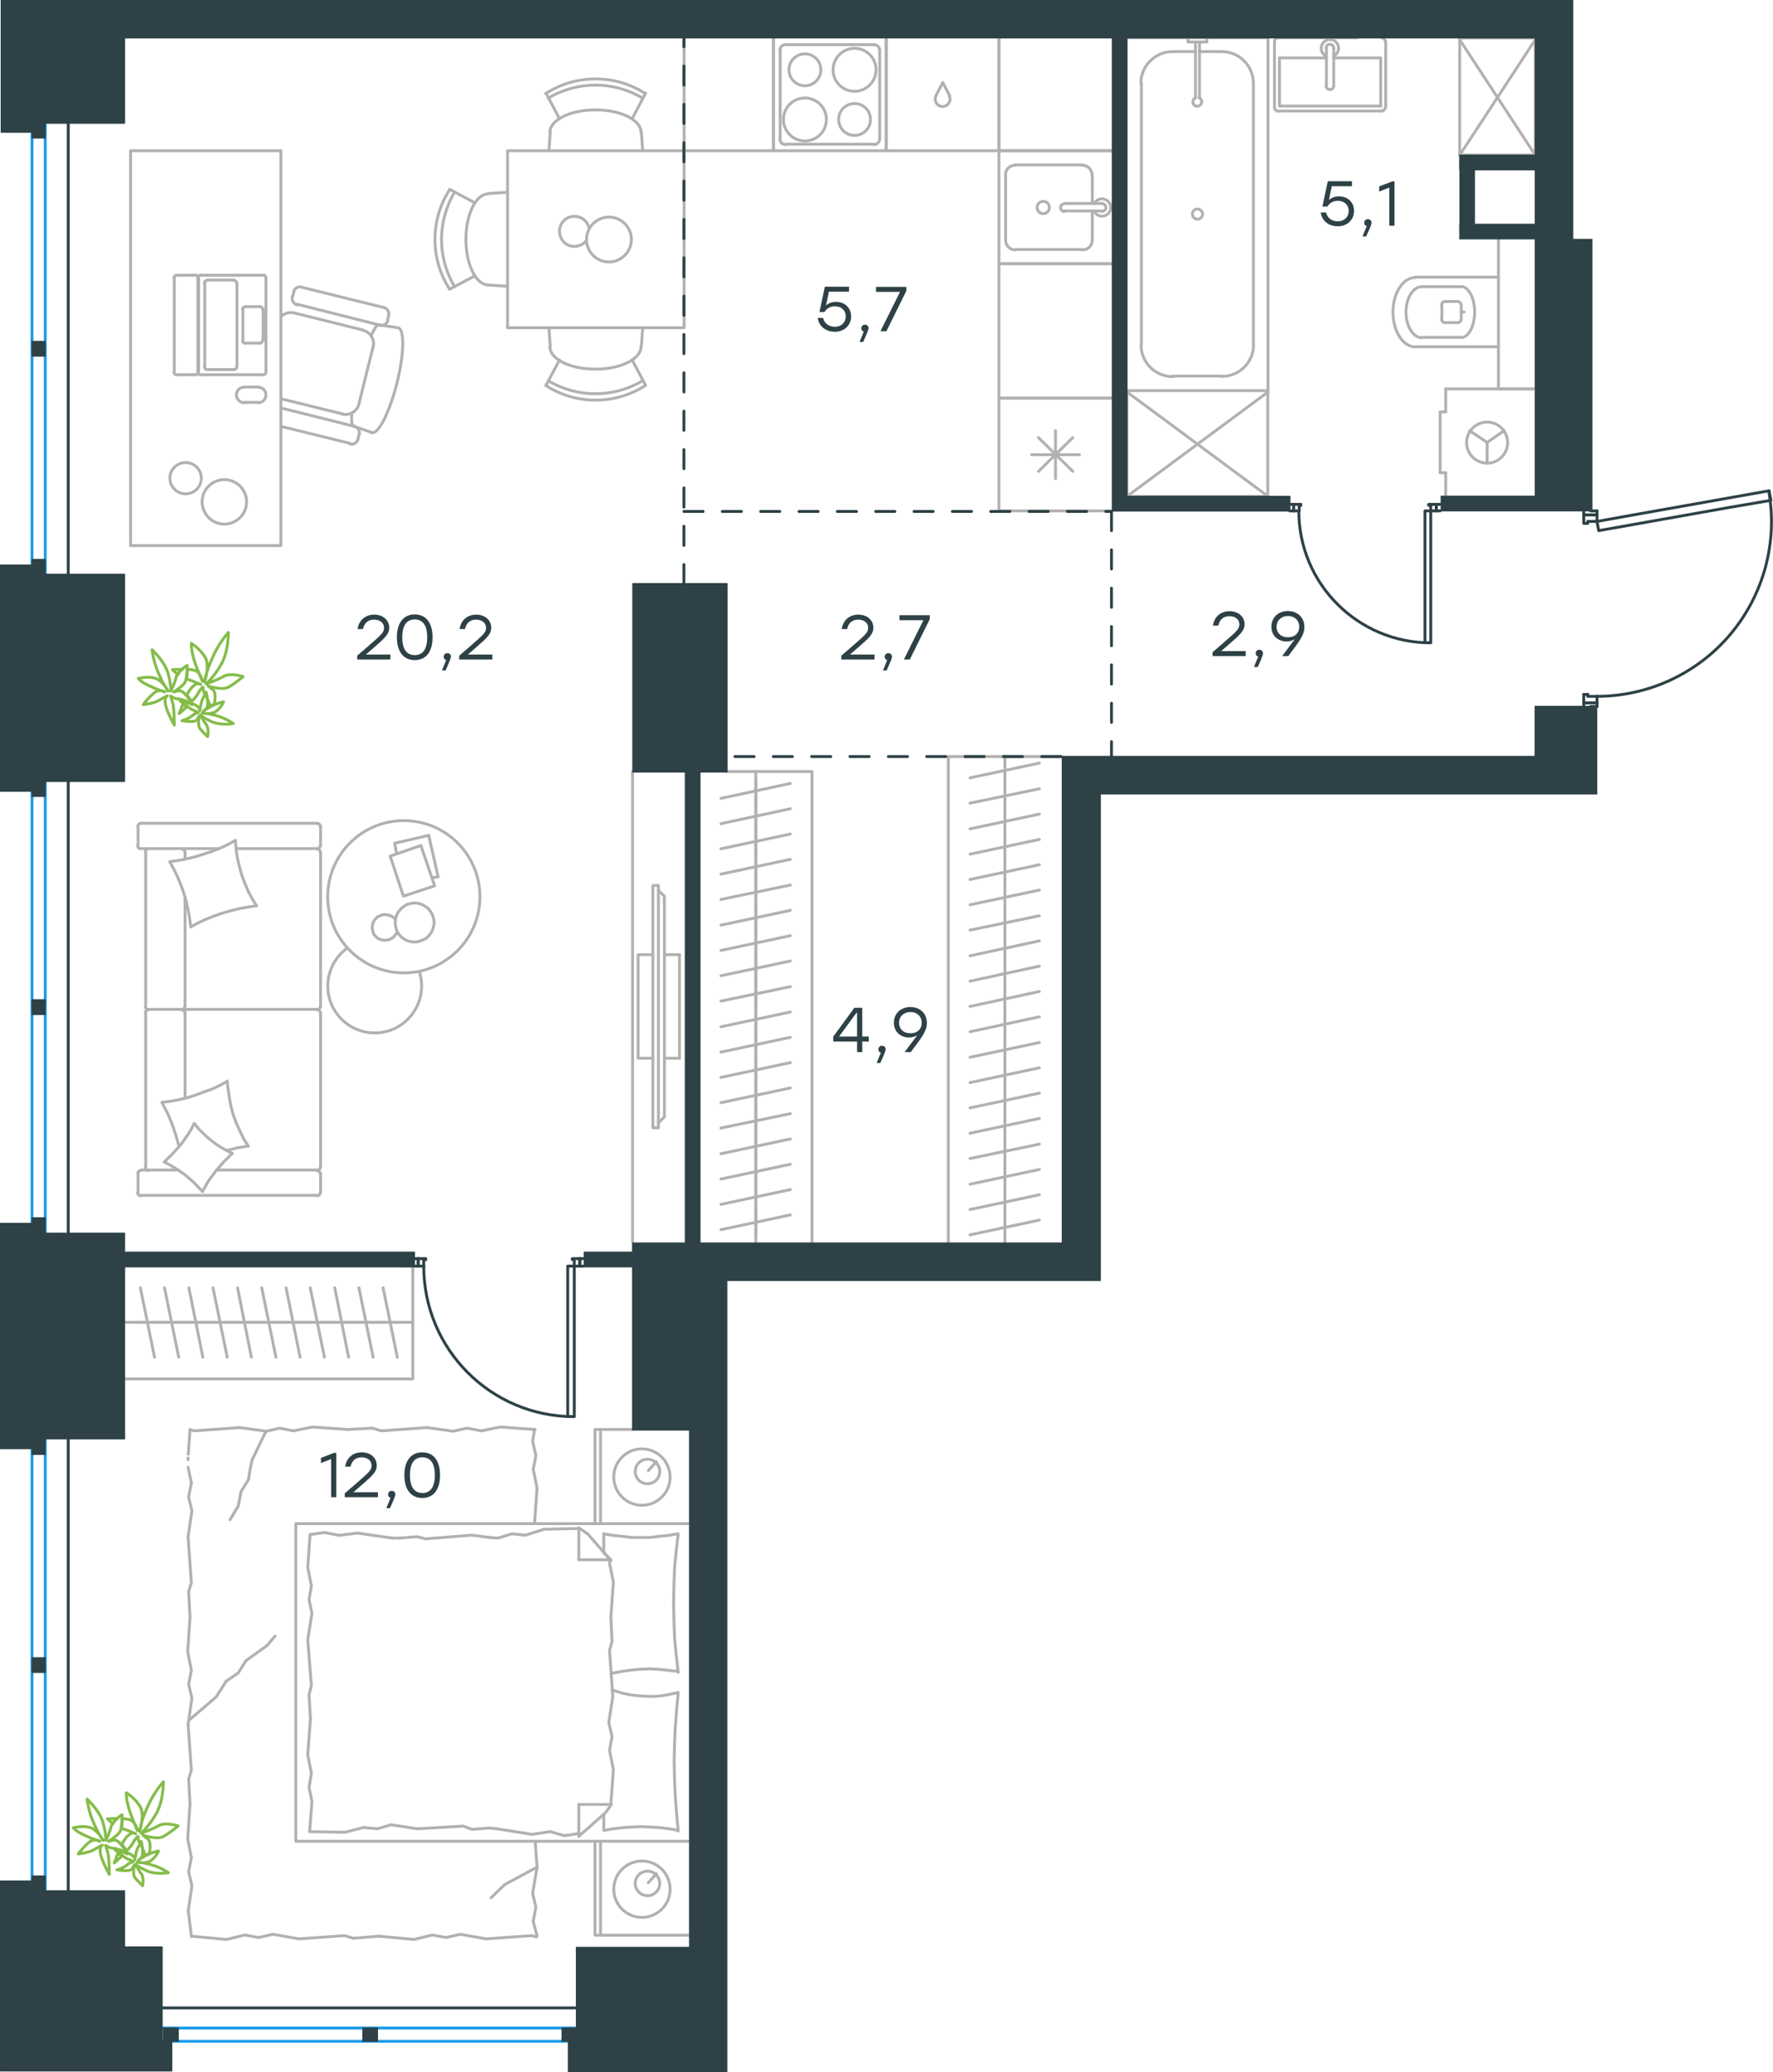 <?xml version="1.0" encoding="utf-8"?>
<!-- Generator: Adobe Illustrator 26.5.0, SVG Export Plug-In . SVG Version: 6.00 Build 0)  -->
<svg version="1.1" id="Слой_1" xmlns="http://www.w3.org/2000/svg" xmlns:xlink="http://www.w3.org/1999/xlink" x="0px" y="0px"
	 viewBox="0 0 924.7 1080.5" style="enable-background:new 0 0 924.7 1080.5;" xml:space="preserve">
<style type="text/css">
	.st0{fill:none;stroke:#B2B1B0;stroke-width:1.5;stroke-linecap:round;stroke-linejoin:round;stroke-miterlimit:22.926;}
	.st1{fill:none;stroke:#2D4146;stroke-width:1.5;stroke-linecap:round;stroke-linejoin:round;stroke-miterlimit:22.926;}
	.st2{fill:none;stroke:#B2B1B0;stroke-width:1.5;stroke-linecap:round;stroke-linejoin:round;stroke-miterlimit:10;}
	.st3{fill:none;stroke:#1D9CEB;stroke-width:1.5;stroke-linecap:round;stroke-linejoin:round;stroke-miterlimit:22.926;}
	
		.st4{fill:none;stroke:#2D4146;stroke-width:1.5;stroke-linecap:round;stroke-linejoin:round;stroke-miterlimit:22.926;stroke-dasharray:10;}
	
		.st5{fill-rule:evenodd;clip-rule:evenodd;fill:#2D4146;stroke:#2D4146;stroke-width:0.5;stroke-linecap:round;stroke-linejoin:round;stroke-miterlimit:10;}
	.st6{fill:#2D4146;}
	.st7{fill:none;stroke:#84BC4A;stroke-width:1.5;stroke-linecap:round;stroke-linejoin:round;stroke-miterlimit:22.926;}
</style>
<g>
	<rect x="761.3" y="19.8" class="st0" width="39.4" height="61"/>
	<line class="st0" x1="761.3" y1="80.9" x2="800.7" y2="20.7"/>
	<line class="st0" x1="761.3" y1="20.7" x2="800.7" y2="80.9"/>
</g>
<g>
	<rect x="587.8" y="203.7" class="st0" width="73.4" height="55.1"/>
	<line class="st0" x1="587.8" y1="258.8" x2="661.3" y2="204.4"/>
	<line class="st0" x1="587.8" y1="204.4" x2="661.3" y2="258.8"/>
</g>
<line class="st1" x1="674.7" y1="266.4" x2="672.6" y2="266.4"/>
<polyline class="st1" points="751.1,266.4 749.1,266.4 746.2,266.4 "/>
<line class="st1" x1="677.6" y1="266.4" x2="674.7" y2="266.4"/>
<path class="st1" d="M677.4,266.5c0,37.9,30.8,68.7,68.7,68.7"/>
<line class="st1" x1="674.7" y1="263" x2="678.4" y2="263"/>
<line class="st1" x1="749.1" y1="263" x2="751.1" y2="263"/>
<line class="st1" x1="746.2" y1="266.4" x2="746.2" y2="263.5"/>
<polyline class="st1" points="749.1,263 745.1,263 745.1,263.5 746.2,263.5 "/>
<line class="st1" x1="677.6" y1="263.5" x2="678.4" y2="263.5"/>
<line class="st1" x1="672.6" y1="263" x2="674.7" y2="263"/>
<line class="st1" x1="677.6" y1="266.4" x2="677.6" y2="263.5"/>
<line class="st1" x1="678.4" y1="263.5" x2="678.4" y2="263"/>
<line class="st1" x1="749.1" y1="266.4" x2="749.1" y2="263"/>
<line class="st1" x1="674.7" y1="266.4" x2="674.7" y2="263"/>
<line class="st1" x1="749.1" y1="266.4" x2="749.1" y2="263"/>
<line class="st1" x1="674.7" y1="266.4" x2="674.7" y2="263"/>
<polygon class="st1" points="746.2,335.1 743.2,335.1 743.2,313.5 743.2,266.4 746.2,266.4 746.2,288 "/>
<line class="st1" x1="218.1" y1="660.2" x2="216.2" y2="660.2"/>
<polyline class="st1" points="304.3,660.2 302.4,660.2 299.5,660.2 "/>
<line class="st1" x1="221" y1="660.2" x2="218.1" y2="660.2"/>
<path class="st1" d="M221,660.3c0,43.3,35.1,78.4,78.4,78.4"/>
<line class="st1" x1="218.1" y1="656.3" x2="222" y2="656.3"/>
<line class="st1" x1="302.4" y1="656.3" x2="304.3" y2="656.3"/>
<line class="st1" x1="299.5" y1="660.2" x2="299.5" y2="656.8"/>
<polyline class="st1" points="302.4,656.3 298.5,656.3 298.5,656.8 299.5,656.8 "/>
<line class="st1" x1="221" y1="656.8" x2="222" y2="656.8"/>
<line class="st1" x1="216.2" y1="656.3" x2="218.1" y2="656.3"/>
<line class="st1" x1="221" y1="660.2" x2="221" y2="656.8"/>
<line class="st1" x1="222" y1="656.8" x2="222" y2="656.3"/>
<line class="st1" x1="302.4" y1="660.2" x2="302.4" y2="656.3"/>
<line class="st1" x1="218.1" y1="660.2" x2="218.1" y2="656.3"/>
<line class="st1" x1="302.4" y1="660.2" x2="302.4" y2="656.3"/>
<line class="st1" x1="218.1" y1="660.2" x2="218.1" y2="656.3"/>
<polygon class="st1" points="299.5,738.6 296.1,738.6 296.1,717.1 296.1,660.2 299.5,660.2 299.5,681.8 "/>
<line class="st1" x1="832.9" y1="366.5" x2="832.9" y2="368.4"/>
<polyline class="st1" points="832.9,266.4 832.9,268.5 832.9,271.9 "/>
<line class="st1" x1="832.9" y1="363.1" x2="832.9" y2="366.5"/>
<path class="st1" d="M832.8,363.1c26.9,0,52.5-11.9,69.8-32.5c17.3-20.7,24.6-47.9,19.9-74.4"/>
<line class="st1" x1="826" y1="366.5" x2="826" y2="362.1"/>
<line class="st1" x1="826" y1="268.5" x2="826" y2="266.4"/>
<line class="st1" x1="832.9" y1="271.9" x2="828.1" y2="271.9"/>
<polyline class="st1" points="826,268.5 826,272.9 828.1,272.9 828.1,271.9 "/>
<polyline class="st1" points="832.9,266.4 832.4,266.4 829.5,266.4 "/>
<line class="st1" x1="828.1" y1="363.1" x2="828.1" y2="362.1"/>
<line class="st1" x1="826" y1="368.4" x2="826" y2="366.5"/>
<polyline class="st1" points="832.9,368.4 832.4,368.4 829.5,368.4 "/>
<line class="st1" x1="832.9" y1="363.1" x2="828.1" y2="363.1"/>
<line class="st1" x1="828.1" y1="362.1" x2="826" y2="362.1"/>
<line class="st1" x1="832.9" y1="268.5" x2="826" y2="268.5"/>
<line class="st1" x1="832.9" y1="366.5" x2="826" y2="366.5"/>
<line class="st1" x1="832.9" y1="268.5" x2="826" y2="268.5"/>
<line class="st1" x1="832.9" y1="366.5" x2="826" y2="366.5"/>
<polygon class="st1" points="922.7,255.9 923.6,260.9 902.5,264.5 833.8,276.7 832.9,271.9 854.1,268.1 "/>
<line class="st2" x1="524.1" y1="646.7" x2="524.1" y2="633.5"/>
<line class="st2" x1="542.1" y1="636.2" x2="505.9" y2="643.9"/>
<line class="st2" x1="524.1" y1="633.5" x2="524.1" y2="620.3"/>
<line class="st2" x1="542.1" y1="623" x2="505.9" y2="630.7"/>
<line class="st2" x1="524.1" y1="620.3" x2="524.1" y2="607.1"/>
<line class="st2" x1="542.1" y1="609.8" x2="505.9" y2="617.5"/>
<line class="st2" x1="524.1" y1="607.1" x2="524.1" y2="593.7"/>
<line class="st2" x1="542.1" y1="596.6" x2="505.9" y2="604.1"/>
<line class="st2" x1="524.1" y1="593.7" x2="524.1" y2="580.5"/>
<line class="st2" x1="542.1" y1="583.2" x2="505.9" y2="590.9"/>
<line class="st2" x1="524.1" y1="580.5" x2="524.1" y2="567.3"/>
<line class="st2" x1="542.1" y1="570" x2="505.9" y2="577.7"/>
<line class="st2" x1="524.1" y1="567.3" x2="524.1" y2="554.1"/>
<line class="st2" x1="542.1" y1="556.8" x2="505.9" y2="564.5"/>
<line class="st2" x1="524.1" y1="554.1" x2="524.1" y2="540.7"/>
<line class="st2" x1="542.1" y1="543.6" x2="505.9" y2="551.3"/>
<line class="st2" x1="524.1" y1="540.7" x2="524.1" y2="527.5"/>
<line class="st2" x1="542.1" y1="530.2" x2="505.9" y2="538"/>
<line class="st2" x1="524.1" y1="527.5" x2="524.1" y2="514.3"/>
<line class="st2" x1="542.1" y1="517" x2="505.9" y2="524.8"/>
<line class="st2" x1="524.1" y1="514.3" x2="524.1" y2="501.1"/>
<line class="st2" x1="542.1" y1="503.8" x2="505.9" y2="511.6"/>
<line class="st2" x1="524.1" y1="501.1" x2="524.1" y2="487.9"/>
<line class="st2" x1="542.1" y1="490.6" x2="505.9" y2="498.4"/>
<line class="st2" x1="524.1" y1="487.9" x2="524.1" y2="474.5"/>
<line class="st2" x1="542.1" y1="477.5" x2="505.9" y2="485"/>
<line class="st2" x1="524.1" y1="647.5" x2="524.1" y2="394.5"/>
<line class="st2" x1="524.1" y1="474.5" x2="524.1" y2="461.3"/>
<line class="st2" x1="542.1" y1="464.1" x2="505.9" y2="471.8"/>
<line class="st2" x1="524.1" y1="461.3" x2="524.1" y2="448.1"/>
<line class="st2" x1="542.1" y1="450.9" x2="505.9" y2="458.6"/>
<line class="st2" x1="524.1" y1="448.1" x2="524.1" y2="434.9"/>
<line class="st2" x1="542.1" y1="437.7" x2="505.9" y2="445.4"/>
<line class="st2" x1="524.1" y1="434.9" x2="524.1" y2="421.7"/>
<line class="st2" x1="542.1" y1="424.5" x2="505.9" y2="432.2"/>
<line class="st2" x1="524.1" y1="421.7" x2="524.1" y2="408.3"/>
<line class="st2" x1="542.1" y1="411.3" x2="505.9" y2="418.8"/>
<line class="st2" x1="524.1" y1="408.3" x2="524.1" y2="395.2"/>
<line class="st2" x1="542.1" y1="397.9" x2="505.9" y2="405.6"/>
<polyline class="st2" points="553.4,394.5 494.6,394.5 494.6,647.5 "/>
<line class="st2" x1="394.2" y1="405.8" x2="394.2" y2="419"/>
<line class="st2" x1="376" y1="416.3" x2="412.2" y2="408.5"/>
<line class="st2" x1="394.2" y1="419" x2="394.2" y2="432.2"/>
<line class="st2" x1="376" y1="429.5" x2="412.2" y2="421.7"/>
<line class="st2" x1="394.2" y1="432.2" x2="394.2" y2="445.4"/>
<line class="st2" x1="376" y1="442.6" x2="412.2" y2="434.9"/>
<line class="st2" x1="394.2" y1="445.4" x2="394.2" y2="458.6"/>
<line class="st2" x1="376" y1="455.8" x2="412.2" y2="448.1"/>
<line class="st2" x1="394.2" y1="458.6" x2="394.2" y2="472"/>
<line class="st2" x1="376" y1="469" x2="412.2" y2="461.5"/>
<line class="st2" x1="394.2" y1="472" x2="394.2" y2="485.2"/>
<line class="st2" x1="376" y1="482.4" x2="412.2" y2="474.7"/>
<line class="st2" x1="394.2" y1="485.2" x2="394.2" y2="498.4"/>
<line class="st2" x1="376" y1="495.6" x2="412.2" y2="487.9"/>
<line class="st2" x1="394.2" y1="498.4" x2="394.2" y2="511.6"/>
<line class="st2" x1="376" y1="508.8" x2="412.2" y2="501.1"/>
<line class="st2" x1="394.2" y1="511.6" x2="394.2" y2="524.9"/>
<line class="st2" x1="376" y1="522" x2="412.2" y2="514.5"/>
<line class="st2" x1="394.2" y1="524.9" x2="394.2" y2="538.1"/>
<line class="st2" x1="376" y1="535.4" x2="412.2" y2="527.7"/>
<line class="st2" x1="394.2" y1="538.1" x2="394.2" y2="551.3"/>
<line class="st2" x1="376" y1="548.6" x2="412.2" y2="540.9"/>
<line class="st2" x1="394.2" y1="551.3" x2="394.2" y2="564.5"/>
<line class="st2" x1="376" y1="561.8" x2="412.2" y2="554.1"/>
<line class="st2" x1="394.2" y1="402.3" x2="394.2" y2="647.5"/>
<line class="st2" x1="394.2" y1="564.5" x2="394.2" y2="577.7"/>
<line class="st2" x1="376" y1="575" x2="412.2" y2="567.3"/>
<line class="st2" x1="394.2" y1="577.7" x2="394.2" y2="591.1"/>
<line class="st2" x1="376" y1="588.2" x2="412.2" y2="580.7"/>
<line class="st2" x1="394.2" y1="591.1" x2="394.2" y2="604.3"/>
<line class="st2" x1="376" y1="601.6" x2="412.2" y2="593.9"/>
<line class="st2" x1="394.2" y1="604.3" x2="394.2" y2="617.5"/>
<line class="st2" x1="376" y1="614.8" x2="412.2" y2="607.1"/>
<line class="st2" x1="394.2" y1="617.5" x2="394.2" y2="630.7"/>
<line class="st2" x1="376" y1="628" x2="412.2" y2="620.3"/>
<line class="st2" x1="394.2" y1="630.7" x2="394.2" y2="643.9"/>
<line class="st2" x1="376" y1="641.2" x2="412.2" y2="633.5"/>
<polyline class="st2" points="423.5,647.5 423.5,402.3 378.9,402.3 "/>
<line class="st2" x1="209.8" y1="689.5" x2="197.2" y2="689.5"/>
<line class="st2" x1="199.8" y1="671.5" x2="207.2" y2="707.7"/>
<line class="st2" x1="197.2" y1="689.5" x2="184.6" y2="689.5"/>
<line class="st2" x1="187.2" y1="671.5" x2="194.6" y2="707.7"/>
<line class="st2" x1="184.6" y1="689.5" x2="171.8" y2="689.5"/>
<line class="st2" x1="174.6" y1="671.5" x2="181.8" y2="707.7"/>
<line class="st2" x1="161.8" y1="671.5" x2="169.2" y2="707.7"/>
<line class="st2" x1="171.8" y1="689.5" x2="159.2" y2="689.5"/>
<line class="st2" x1="149.2" y1="671.5" x2="156.5" y2="707.7"/>
<line class="st2" x1="159.2" y1="689.5" x2="146.5" y2="689.5"/>
<line class="st2" x1="215.3" y1="689.5" x2="65.2" y2="689.5"/>
<line class="st2" x1="136.5" y1="671.5" x2="143.9" y2="707.7"/>
<line class="st2" x1="146.5" y1="689.5" x2="133.9" y2="689.5"/>
<line class="st2" x1="123.9" y1="671.5" x2="131.1" y2="707.7"/>
<line class="st2" x1="133.9" y1="689.5" x2="121.1" y2="689.5"/>
<line class="st2" x1="121.1" y1="689.5" x2="108.5" y2="689.5"/>
<line class="st2" x1="111.1" y1="671.5" x2="118.5" y2="707.7"/>
<line class="st2" x1="108.5" y1="689.5" x2="95.8" y2="689.5"/>
<line class="st2" x1="98.5" y1="671.5" x2="105.8" y2="707.7"/>
<line class="st2" x1="95.8" y1="689.5" x2="83.2" y2="689.5"/>
<line class="st2" x1="85.8" y1="671.5" x2="93.2" y2="707.7"/>
<line class="st2" x1="83.2" y1="689.5" x2="70.6" y2="689.5"/>
<polyline class="st2" points="65.2,719 215.3,719 215.3,660.2 209.7,660.2 "/>
<line class="st2" x1="73.2" y1="671.5" x2="80.6" y2="707.7"/>
<line class="st2" x1="114" y1="442.5" x2="73.6" y2="442.5"/>
<line class="st2" x1="96.5" y1="524.8" x2="96.5" y2="467.9"/>
<line class="st2" x1="93.1" y1="610.1" x2="73.6" y2="610.1"/>
<polyline class="st2" points="85.7,605.9 88.5,607.4 91.2,609 96.4,612.5 101.2,616.7 105.6,621.3 "/>
<polyline class="st2" points="118.3,599.9 123.8,598.5 129.5,597.6 "/>
<polyline class="st2" points="101.3,585.8 99.8,588.7 98.1,591.5 94.5,596.6 90.2,601.4 85.7,605.9 "/>
<polyline class="st2" points="122.8,438.2 118.8,440.4 114.7,442.3 110.4,444 106.1,445.4 101.8,446.8 97.4,447.8 92.9,448.7 
	88.5,449.3 90.7,453.3 92.6,457.2 94.3,461.3 95.8,465.6 97.1,469.9 98.1,474.4 98.9,478.8 99.5,483.3 "/>
<polyline class="st2" points="129.5,597.6 127.1,593.9 125.2,589.9 123.3,585.8 121.7,581.5 120.5,577.1 119.7,572.8 119,568.3 
	118.5,563.7 "/>
<polyline class="st2" points="118.3,564 114.4,566.1 110.3,568 106,569.5 101.8,571.1 97.6,572.4 93.1,573.5 88.6,574.3 84.4,574.8 
	87.3,580.3 89.7,586 91.7,591.8 93.3,597.6 "/>
<polyline class="st2" points="133.8,472.3 131.4,468.4 129.3,464.4 127.6,460.3 126,456 124.8,451.7 123.8,447.3 123.1,442.8 
	122.8,438.2 "/>
<polyline class="st2" points="105.6,621.3 108.7,615.8 112.5,610.7 116.6,605.9 121.2,601.4 118.3,600 115.6,598.5 113,596.8 
	110.4,594.9 107.9,592.8 105.6,590.6 103.4,588.4 101.3,585.8 "/>
<polyline class="st2" points="99.5,483.3 103.4,481.2 107.5,479.3 111.8,477.6 116.1,476.1 120.4,474.9 124.8,473.8 129.3,473 
	133.8,472.3 "/>
<path class="st2" d="M96.4,528.1c0-0.9-0.7-1.6-1.6-1.6"/>
<line class="st2" x1="96.5" y1="528" x2="96.5" y2="572.6"/>
<path class="st2" d="M96.4,444.3c0-0.9-0.7-1.6-1.6-1.6"/>
<path class="st2" d="M94.7,526.5c0.9,0,1.6-0.7,1.6-1.6"/>
<line class="st2" x1="96.5" y1="448" x2="96.5" y2="444.2"/>
<path class="st2" d="M75.8,608.7c0,0.9,0.7,1.6,1.6,1.6"/>
<path class="st2" d="M165.4,610.3c0.9,0,1.6-0.7,1.6-1.6"/>
<path class="st2" d="M77.4,526.5c-0.9,0-1.6,0.7-1.6,1.6"/>
<path class="st2" d="M167,528.1c0-0.9-0.7-1.6-1.6-1.6"/>
<line class="st2" x1="76" y1="528" x2="76" y2="608.6"/>
<line class="st2" x1="167.2" y1="608.6" x2="167.2" y2="528"/>
<path class="st2" d="M77.4,442.6c-0.9,0-1.6,0.7-1.6,1.6"/>
<path class="st2" d="M167,444.3c0-0.9-0.7-1.6-1.6-1.6"/>
<path class="st2" d="M71.8,441c0,0.9,0.7,1.6,1.6,1.6"/>
<path class="st2" d="M75.8,524.8c0,0.9,0.7,1.6,1.6,1.6"/>
<path class="st2" d="M165.4,526.5c0.9,0,1.6-0.7,1.6-1.6"/>
<path class="st2" d="M165.4,623.5c0.9,0,1.6-0.7,1.6-1.6"/>
<path class="st2" d="M167,612c0-0.9-0.7-1.6-1.6-1.6"/>
<path class="st2" d="M71.8,621.9c0,0.9,0.7,1.6,1.6,1.6"/>
<path class="st2" d="M73.5,610.3c-0.9,0-1.6,0.7-1.6,1.6"/>
<path class="st2" d="M73.5,429.3c-0.9,0-1.6,0.7-1.6,1.6"/>
<path class="st2" d="M165.4,442.6c0.9,0,1.6-0.7,1.6-1.6"/>
<path class="st2" d="M167,430.9c0-0.9-0.7-1.6-1.6-1.6"/>
<line class="st2" x1="76" y1="524.8" x2="76" y2="444.2"/>
<line class="st2" x1="165.4" y1="526.3" x2="77.5" y2="526.3"/>
<line class="st2" x1="167.2" y1="444.2" x2="167.2" y2="524.8"/>
<line class="st2" x1="73.6" y1="623.3" x2="165.4" y2="623.3"/>
<line class="st2" x1="167.2" y1="621.8" x2="167.2" y2="611.9"/>
<line class="st2" x1="165.4" y1="610.1" x2="113" y2="610.1"/>
<line class="st2" x1="72" y1="611.9" x2="72" y2="621.8"/>
<line class="st2" x1="123.3" y1="442.5" x2="165.4" y2="442.5"/>
<line class="st2" x1="167.2" y1="440.9" x2="167.2" y2="430.8"/>
<line class="st2" x1="165.4" y1="429.3" x2="73.6" y2="429.3"/>
<line class="st2" x1="72" y1="430.8" x2="72" y2="440.9"/>
<line class="st2" x1="329.9" y1="402.3" x2="329.9" y2="647.5"/>
<line class="st2" x1="354.4" y1="551.8" x2="346.5" y2="551.8"/>
<line class="st2" x1="354.4" y1="497.8" x2="346.5" y2="497.8"/>
<polyline class="st2" points="343.4,464.3 346.5,467.3 346.5,582.4 343.4,585.5 "/>
<rect x="340.5" y="461.7" class="st2" width="2.9" height="126.4"/>
<polyline class="st2" points="340.5,497.8 332.8,497.8 332.8,551.8 340.5,551.8 "/>
<line class="st2" x1="354.4" y1="551.8" x2="354.4" y2="497.8"/>
<polyline class="st2" points="206.1,479.3 205.1,478.3 203.9,477.6 202.3,477.1 200.8,476.9 200.4,476.9 199.2,477.1 198,477.6 
	196.8,478.1 196,479 195.1,480 194.6,481.1 194.3,482.2 194.1,483.6 194.3,485 194.6,486.2 195.1,487.4 196,488.3 196.8,489.1 
	198,489.8 199.2,490.1 200.4,490.3 200.8,490.3 202.8,490 204.7,489.1 206.1,487.7 207.3,486 "/>
<polygon class="st2" points="206.1,481.1 206.3,479 206.9,477.1 207.8,475.4 209.2,473.8 210.5,472.7 212.3,471.6 214.3,471.1 
	216.2,470.8 218.3,471.1 220.1,471.6 221.9,472.7 223.4,473.8 224.6,475.4 225.6,477.1 226.1,479 226.5,481.1 226.1,483.1 
	225.6,485 224.6,486.7 223.4,488.3 221.9,489.5 220.1,490.3 218.3,491 216.2,491.2 214.2,491 212.3,490.5 210.5,489.5 209,488.3 
	207.8,486.9 206.8,485 206.3,483.1 "/>
<polygon class="st2" points="203.5,446.4 210.4,467.3 226.7,461.9 219.5,440.9 "/>
<polyline class="st2" points="225.3,457.7 228.5,457.2 223.6,435.6 "/>
<polyline class="st2" points="223.6,435.6 205.8,439.7 206.9,445.2 "/>
<path class="st2" d="M181.2,494.3c-10.2,7.3-13.3,21.1-7,32c6.2,10.9,19.7,15.3,31.2,10.2c11.4-5.1,17.2-18.1,13.3-30"/>
<path class="st2" d="M210.6,507.3c21.9,0,39.7-17.8,39.7-39.7c0-21.9-17.8-39.7-39.7-39.7c-21.9,0-39.7,17.8-39.7,39.7
	C170.9,489.5,188.7,507.3,210.6,507.3"/>
<line class="st2" x1="569.7" y1="125.3" x2="569.7" y2="110"/>
<path class="st2" d="M544.1,111.4c1.8,0,3.2-1.4,3.2-3.2c0-1.8-1.4-3.2-3.2-3.2c-1.8,0-3.2,1.4-3.2,3.2
	C540.9,110,542.3,111.4,544.1,111.4"/>
<path class="st2" d="M555.1,106.3c-1.1,0-2,0.9-2,2c0,1.1,0.9,2,2,2"/>
<line class="st2" x1="574.9" y1="110" x2="555.2" y2="110"/>
<path class="st2" d="M574.8,110.2c1.1,0,2-0.9,2-2c0-1.1-0.9-2-2-2"/>
<line class="st2" x1="574.9" y1="106.1" x2="555.2" y2="106.1"/>
<path class="st2" d="M570.7,110.2c0.9,1.9,3.1,2.9,5.1,2.4c2.1-0.5,3.5-2.3,3.5-4.4c0-2.1-1.5-3.9-3.5-4.4c-2.1-0.5-4.2,0.5-5.1,2.4
	"/>
<path class="st2" d="M564.7,130.3c2.7,0,4.9-2.2,4.9-4.9"/>
<path class="st2" d="M569.5,91.1c0-2.7-2.2-4.9-4.9-4.9"/>
<path class="st2" d="M524.5,125.4c0,2.7,2.2,4.9,4.9,4.9"/>
<path class="st2" d="M529.3,86.2c-2.7,0-4.9,2.2-4.9,4.9"/>
<line class="st2" x1="564.7" y1="130.1" x2="529.4" y2="130.1"/>
<line class="st2" x1="524.5" y1="125.3" x2="524.5" y2="91"/>
<line class="st2" x1="529.4" y1="86" x2="564.7" y2="86"/>
<line class="st2" x1="569.7" y1="91" x2="569.7" y2="106.1"/>
<polyline class="st2" points="580,137.5 521,137.5 521,78.6 580,78.6 "/>
<line class="st2" x1="541.6" y1="245.8" x2="559.5" y2="228.2"/>
<line class="st2" x1="559.5" y1="245.8" x2="541.6" y2="228.2"/>
<line class="st2" x1="538" y1="237.1" x2="563" y2="237.1"/>
<line class="st2" x1="550.5" y1="249.6" x2="550.5" y2="224.6"/>
<line class="st2" x1="521" y1="207.6" x2="580" y2="207.6"/>
<polyline class="st2" points="580,266.4 521,266.4 521,207.6 "/>
<path class="st2" d="M488.1,50.1c-0.7,1.6-0.3,3.5,1.1,4.6c1.4,1.1,3.3,1.1,4.8,0c1.4-1.1,1.9-3,1.1-4.6"/>
<polyline class="st2" points="495.3,50 491.7,43 488.1,50 "/>
<polyline class="st2" points="521,19.8 521,78.6 462.2,78.6 462.2,19.8 "/>
<polyline class="st2" points="580,137.5 521,137.5 521,207.6 580,207.6 "/>
<polyline class="st2" points="521,19.8 521,78.6 580,78.6 "/>
<polyline class="st2" points="356.8,19.8 356.8,78.6 403.4,78.6 403.4,19.8 "/>
<path class="st2" d="M445.7,47.6c6.2,0,11.2-5,11.2-11.2c0-6.2-5-11.2-11.2-11.2c-6.2,0-11.2,5-11.2,11.2
	C434.4,42.6,439.5,47.6,445.7,47.6"/>
<path class="st2" d="M445.7,70.6c4.6,0,8.3-3.7,8.3-8.3c0-4.6-3.7-8.3-8.3-8.3c-4.6,0-8.3,3.7-8.3,8.3
	C437.4,66.9,441.1,70.6,445.7,70.6"/>
<path class="st2" d="M419.8,73.5c6.2,0,11.2-5,11.2-11.2c0-6.2-5-11.2-11.2-11.2c-6.2,0-11.2,5-11.2,11.2
	C408.6,68.5,413.6,73.5,419.8,73.5"/>
<path class="st2" d="M419.8,44.7c4.6,0,8.3-3.7,8.3-8.3s-3.7-8.3-8.3-8.3c-4.6,0-8.3,3.7-8.3,8.3S415.2,44.7,419.8,44.7"/>
<path class="st2" d="M455.8,75.4c1.6,0,3-1.3,3-3"/>
<path class="st2" d="M458.8,26.3c0-1.7-1.3-3-3-3"/>
<path class="st2" d="M406.7,72.4c0,1.6,1.3,3,3,3"/>
<path class="st2" d="M409.7,23.3c-1.7,0-3,1.3-3,3"/>
<line class="st2" x1="458.8" y1="72.3" x2="458.8" y2="26.2"/>
<line class="st2" x1="409.8" y1="75.2" x2="455.9" y2="75.2"/>
<line class="st2" x1="406.9" y1="26.2" x2="406.9" y2="72.3"/>
<line class="st2" x1="455.9" y1="23.3" x2="409.8" y2="23.3"/>
<polyline class="st2" points="403.4,19.8 403.4,78.6 462.2,78.6 462.2,19.8 "/>
<g>
	<line class="st2" x1="611.7" y1="26.9" x2="623.5" y2="26.9"/>
	<path class="st2" d="M623.5,51c-1,0.5-1.5,1.5-1.3,2.6c0.2,1.1,1.2,1.8,2.2,1.8c1.1,0,2-0.8,2.3-1.8c0.2-1.1-0.3-2.1-1.3-2.6"/>
	<line class="st2" x1="623.5" y1="21.9" x2="623.5" y2="50.9"/>
	<line class="st2" x1="625.6" y1="21.9" x2="625.6" y2="50.9"/>
	<line class="st2" x1="629.4" y1="21.9" x2="629.4" y2="19.7"/>
	<polyline class="st2" points="629.4,21.9 619.6,21.9 619.6,19.7 	"/>
	<path class="st2" d="M624.5,109c-1.5,0-2.6,1.2-2.6,2.6c0,1.5,1.2,2.7,2.6,2.7c1.5,0,2.7-1.2,2.7-2.7
		C627.2,110.2,626,109,624.5,109"/>
	<path class="st2" d="M611.6,26.9c-9.1,0-16.6,7.4-16.6,16.6"/>
	<path class="st2" d="M653.7,43.5c0-9.2-7.4-16.6-16.6-16.6"/>
	<path class="st2" d="M595.1,179.8c0,9.2,7.4,16.6,16.6,16.6"/>
	<path class="st2" d="M637.2,196.3c9.2,0,16.6-7.4,16.6-16.6"/>
	<line class="st2" x1="637.3" y1="26.9" x2="625.6" y2="26.9"/>
	<line class="st2" x1="595.3" y1="43.4" x2="595.3" y2="179.7"/>
	<line class="st2" x1="611.7" y1="196.1" x2="637.3" y2="196.1"/>
	<line class="st2" x1="653.7" y1="179.7" x2="653.7" y2="43.4"/>
	<polyline class="st2" points="661.3,203.7 661.3,19.7 587.7,19.7 	"/>
</g>
<line class="st2" x1="762.1" y1="162.7" x2="763.6" y2="162.7"/>
<path class="st2" d="M753.8,157.2c-1.1,0-2,0.9-2,2"/>
<path class="st2" d="M751.8,166.3c0,1.1,0.9,2,2,2"/>
<path class="st2" d="M762.1,159.2c0-1.1-0.9-2-2-2"/>
<path class="st2" d="M760.1,168.3c1.1,0,2-0.9,2-2"/>
<line class="st2" x1="760.2" y1="157.2" x2="753.8" y2="157.2"/>
<line class="st2" x1="752" y1="159.1" x2="752" y2="166.3"/>
<line class="st2" x1="753.8" y1="168.2" x2="760.2" y2="168.2"/>
<line class="st2" x1="762.1" y1="166.3" x2="762.1" y2="159.1"/>
<path class="st2" d="M762,176c3.9,0,7.1-5.9,7.1-13.3c0-7.3-3.2-13.3-7.1-13.3"/>
<line class="st2" x1="741.7" y1="149.5" x2="762.1" y2="149.5"/>
<path class="st2" d="M741.6,149.5c-4.6,0-8.3,5.9-8.3,13.3c0,7.3,3.7,13.3,8.3,13.3"/>
<line class="st2" x1="741.7" y1="175.9" x2="762.1" y2="175.9"/>
<path class="st2" d="M738.2,144.7c-6.5,0-11.7,8.1-11.7,18.1c0,10,5.3,18.1,11.7,18.1"/>
<line class="st2" x1="738.3" y1="144.5" x2="781.5" y2="144.5"/>
<line class="st2" x1="738.3" y1="180.8" x2="781.5" y2="180.8"/>
<polyline class="st2" points="781.5,124.3 781.5,202.8 800.1,202.8 "/>
<g>
	<line class="st2" x1="691.8" y1="30.2" x2="667.3" y2="30.2"/>
	<polyline class="st2" points="695.6,30.2 720.1,30.2 720.1,55.3 	"/>
	<polyline class="st2" points="720.1,55.3 667.3,55.3 667.3,30.2 	"/>
	<path class="st2" d="M664.7,56c0,1.1,0.9,2,2,2"/>
	<path class="st2" d="M720.5,57.9c1.1,0,2-0.9,2-2"/>
	<path class="st2" d="M666.7,19.7c-1.1,0-2,0.9-2,2"/>
	<path class="st2" d="M722.5,21.7c0-1.1-0.9-2-2-2"/>
	<path class="st2" d="M691.6,44.7c0,1.1,0.9,2,2,2c1.1,0,2-0.9,2-2"/>
	<line class="st2" x1="691.8" y1="25" x2="691.8" y2="44.5"/>
	<path class="st2" d="M695.6,25.1c0-1.1-0.9-2-2-2c-1.1,0-2,0.9-2,2"/>
	<line class="st2" x1="695.6" y1="25" x2="695.6" y2="44.5"/>
	<path class="st2" d="M695.6,29.2c1.9-0.9,2.9-3.1,2.4-5.1c-0.5-2.1-2.3-3.5-4.4-3.5c-2.1,0-3.9,1.5-4.4,3.5
		c-0.5,2.1,0.5,4.2,2.4,5.1"/>
	<line class="st2" x1="664.7" y1="21.6" x2="664.7" y2="55.9"/>
	<line class="st2" x1="666.8" y1="57.9" x2="720.6" y2="57.9"/>
	<line class="st2" x1="722.7" y1="55.9" x2="722.7" y2="21.6"/>
	<line class="st2" x1="707.9" y1="19.7" x2="666.8" y2="19.7"/>
</g>
<line class="st2" x1="754" y1="214.8" x2="751.1" y2="214.8"/>
<line class="st2" x1="754" y1="246.5" x2="751.1" y2="246.5"/>
<line class="st2" x1="754" y1="202.8" x2="754" y2="214.8"/>
<line class="st2" x1="754" y1="258.7" x2="754" y2="246.5"/>
<polyline class="st2" points="784.5,224.6 775.6,230.7 766.5,224.6 "/>
<line class="st2" x1="775.6" y1="230.7" x2="775.6" y2="241.5"/>
<path class="st2" d="M775.6,220.1c-5.9,0-10.7,4.8-10.7,10.7s4.8,10.7,10.7,10.7c5.9,0,10.7-4.8,10.7-10.7S781.5,220.1,775.6,220.1"
	/>
<line class="st2" x1="800.1" y1="202.8" x2="754" y2="202.8"/>
<line class="st2" x1="751.1" y1="214.8" x2="751.1" y2="246.5"/>
<path class="st2" d="M237.1,100.2c-9.1,15.2-9.1,34.1,0,49.3"/>
<path class="st2" d="M234.5,98.9c-10.2,15.8-10.2,36.1,0,51.9"/>
<line class="st2" x1="247.7" y1="143.8" x2="234.5" y2="150.8"/>
<line class="st2" x1="247.7" y1="105.8" x2="234.5" y2="98.7"/>
<line class="st2" x1="254.8" y1="100.9" x2="264.7" y2="100.3"/>
<line class="st2" x1="254.8" y1="148.6" x2="264.7" y2="149.3"/>
<path class="st2" d="M254.7,101.1c-6.5,0-11.7,10.6-11.7,23.8c0,13.1,5.3,23.7,11.7,23.7"/>
<path class="st2" d="M335.2,51.2c-15.2-9.1-34.1-9.1-49.3,0"/>
<path class="st2" d="M336.6,48.8c-15.8-10.2-36.2-10.2-52,0"/>
<line class="st2" x1="329.7" y1="61.9" x2="336.7" y2="48.6"/>
<line class="st2" x1="291.8" y1="61.9" x2="284.8" y2="48.6"/>
<line class="st2" x1="287" y1="68.9" x2="286.3" y2="78.6"/>
<line class="st2" x1="334.5" y1="68.9" x2="335.2" y2="78.6"/>
<path class="st2" d="M334.3,69c0-6.5-10.6-11.7-23.7-11.7c-13.1,0-23.8,5.2-23.8,11.7"/>
<path class="st2" d="M285.9,198.5c15.2,9.1,34.1,9.1,49.3,0"/>
<path class="st2" d="M284.6,201c15.8,10.2,36.2,10.2,52,0"/>
<line class="st2" x1="329.7" y1="187.7" x2="336.7" y2="200.9"/>
<line class="st2" x1="291.8" y1="187.7" x2="284.8" y2="200.9"/>
<line class="st2" x1="287" y1="180.7" x2="286.3" y2="170.9"/>
<line class="st2" x1="334.5" y1="180.7" x2="335.2" y2="170.9"/>
<path class="st2" d="M286.8,180.8c0,6.5,10.6,11.7,23.8,11.7c13.1,0,23.7-5.3,23.7-11.7"/>
<path class="st2" d="M307.3,119.3c-0.6-3.7-3.8-6.4-7.5-6.5c-3.7-0.1-7,2.4-7.8,6.1c-0.8,3.6,1,7.3,4.3,8.9c3.4,1.5,7.4,0.5,9.6-2.5
	"/>
<path class="st2" d="M305.9,124.9c0,6.5,5.3,11.7,11.7,11.7s11.7-5.3,11.7-11.7c0-6.5-5.3-11.7-11.7-11.7S305.9,118.4,305.9,124.9"
	/>
<rect x="264.7" y="78.6" class="st2" width="92.1" height="92.3"/>
<path class="st2" d="M183.5,215.3c-0.3,4.2,0,6.6,0.9,6.9"/>
<path class="st2" d="M197.5,169.5c-0.9-0.2-2.3,1.8-4,5.7"/>
<line class="st2" x1="194.1" y1="225.6" x2="184.3" y2="222.2"/>
<line class="st2" x1="207.6" y1="170.9" x2="197.5" y2="169.4"/>
<path class="st2" d="M193.9,225.6c3.5,0.9,9.3-10.7,13.1-25.8c3.8-15.1,4.1-28.1,0.6-28.9"/>
<path class="st2" d="M187.3,226.5c0.5-1.9-0.7-3.8-2.6-4.3"/>
<path class="st2" d="M182.5,231.5c1.9,0.5,3.8-0.7,4.3-2.6"/>
<line class="st2" x1="146.4" y1="212.7" x2="184.8" y2="222.3"/>
<line class="st2" x1="187.4" y1="226.4" x2="186.7" y2="228.8"/>
<line class="st2" x1="182.6" y1="231.2" x2="146.4" y2="222.3"/>
<line class="st2" x1="194.6" y1="180.8" x2="187.2" y2="210.5"/>
<path class="st2" d="M178.4,215.9c3.9,1,7.9-1.4,8.8-5.3"/>
<line class="st2" x1="178.5" y1="215.8" x2="146.4" y2="207.9"/>
<path class="st2" d="M194.6,181c1-3.9-1.4-7.9-5.3-8.8"/>
<path class="st2" d="M153.4,163.2c-2.5-0.6-5.2,0.1-7,2"/>
<line class="st2" x1="189.3" y1="172.1" x2="153.5" y2="163.2"/>
<path class="st2" d="M198,169.6c1.9,0.5,3.8-0.7,4.3-2.5"/>
<path class="st2" d="M202.7,164.6c0.5-1.9-0.7-3.8-2.6-4.3"/>
<path class="st2" d="M152.5,154.7c-0.5,1.9,0.7,3.8,2.5,4.3"/>
<path class="st2" d="M157.3,149.7c-1.9-0.5-3.8,0.7-4.2,2.6"/>
<line class="st2" x1="155.2" y1="158.7" x2="198" y2="169.5"/>
<line class="st2" x1="202.1" y1="167" x2="202.7" y2="164.6"/>
<line class="st2" x1="200.3" y1="160.4" x2="157.4" y2="149.8"/>
<line class="st2" x1="153.3" y1="152.2" x2="152.6" y2="154.6"/>
<path class="st2" d="M96.8,257.5c4.5,0,8.2-3.6,8.2-8.1c0-4.5-3.6-8.2-8.2-8.2c-4.5,0-8.2,3.6-8.2,8.2
	C88.6,253.8,92.3,257.5,96.8,257.5"/>
<path class="st2" d="M117,273.3c6.4,0,11.6-5.2,11.6-11.6c0-6.4-5.2-11.6-11.6-11.6c-6.4,0-11.6,5.2-11.6,11.6
	C105.5,268.1,110.6,273.3,117,273.3"/>
<path class="st2" d="M127.3,201.9c-2.2,0-4,1.8-4,4c0,2.2,1.8,4.1,4,4.1"/>
<path class="st2" d="M134.7,210c2.2,0,4-1.8,4-4.1c0-2.2-1.8-4-4-4"/>
<line class="st2" x1="127.4" y1="209.8" x2="134.8" y2="209.8"/>
<line class="st2" x1="134.8" y1="201.8" x2="127.4" y2="201.8"/>
<path class="st2" d="M135.5,178.9c0.8,0,1.5-0.6,1.5-1.5"/>
<path class="st2" d="M126.5,177.5c0,0.8,0.6,1.5,1.5,1.5"/>
<path class="st2" d="M128,159.9c-0.8,0-1.5,0.6-1.5,1.5"/>
<path class="st2" d="M137,161.4c0-0.8-0.6-1.5-1.5-1.5"/>
<line class="st2" x1="128.1" y1="178.9" x2="135.6" y2="178.9"/>
<line class="st2" x1="137.2" y1="177.4" x2="137.2" y2="161.3"/>
<line class="st2" x1="135.6" y1="159.9" x2="128.1" y2="159.9"/>
<line class="st2" x1="126.7" y1="161.3" x2="126.7" y2="177.4"/>
<path class="st2" d="M122,192.7c0.8,0,1.5-0.6,1.5-1.5"/>
<path class="st2" d="M106.6,191.2c0,0.8,0.6,1.5,1.5,1.5"/>
<path class="st2" d="M108.1,146.2c-0.8,0-1.5,0.6-1.5,1.5"/>
<path class="st2" d="M123.5,147.7c0-0.8-0.7-1.5-1.5-1.5"/>
<line class="st2" x1="108.2" y1="192.7" x2="122.1" y2="192.7"/>
<line class="st2" x1="123.6" y1="191.1" x2="123.6" y2="147.6"/>
<line class="st2" x1="122.1" y1="146" x2="108.2" y2="146"/>
<line class="st2" x1="106.8" y1="147.6" x2="106.8" y2="191.1"/>
<path class="st2" d="M101.9,195.4c0.8,0,1.5-0.6,1.5-1.5"/>
<path class="st2" d="M90.7,194c0,0.8,0.6,1.5,1.5,1.5"/>
<path class="st2" d="M92.2,143.5c-0.8,0-1.5,0.6-1.5,1.5"/>
<path class="st2" d="M103.4,144.9c0-0.8-0.7-1.5-1.5-1.5"/>
<path class="st2" d="M137.3,195.4c0.8,0,1.5-0.6,1.5-1.5"/>
<path class="st2" d="M138.7,144.9c0-0.8-0.7-1.5-1.5-1.5"/>
<path class="st2" d="M103.2,194c0,0.8,0.6,1.5,1.5,1.5"/>
<path class="st2" d="M104.7,143.5c-0.8,0-1.5,0.6-1.5,1.5"/>
<line class="st2" x1="92.3" y1="195.4" x2="102" y2="195.4"/>
<line class="st2" x1="103.6" y1="193.9" x2="103.6" y2="144.9"/>
<line class="st2" x1="102" y1="143.5" x2="92.3" y2="143.5"/>
<line class="st2" x1="90.9" y1="144.9" x2="90.9" y2="193.9"/>
<line class="st2" x1="104.8" y1="195.4" x2="137.3" y2="195.4"/>
<line class="st2" x1="138.7" y1="193.9" x2="138.7" y2="144.9"/>
<line class="st2" x1="137.3" y1="143.5" x2="104.8" y2="143.5"/>
<line class="st2" x1="103.2" y1="144.9" x2="103.2" y2="193.9"/>
<rect x="68.1" y="78.6" class="st2" width="78.4" height="205.9"/>
<line class="st2" x1="301.9" y1="797" x2="283.8" y2="797.4"/>
<line class="st2" x1="131.4" y1="761.5" x2="130.8" y2="764.4"/>
<line class="st2" x1="130.6" y1="765.1" x2="129.6" y2="771.5"/>
<line class="st2" x1="138.7" y1="746.3" x2="131.4" y2="761.5"/>
<polyline class="st2" points="129.6,771.5 125.7,777.8 124.3,785.2 120,792.4 "/>
<polyline class="st2" points="280.1,973.6 263.2,982.7 256.1,989.6 "/>
<polyline class="st2" points="98.8,896.8 112.8,884.8 118,876.6 "/>
<line class="st2" x1="139.2" y1="858.1" x2="143.5" y2="853.1"/>
<polyline class="st2" points="118,876.6 124.3,872.3 128.2,866 139.2,858.1 "/>
<line class="st2" x1="280.1" y1="1009.3" x2="278.1" y2="1001.9"/>
<line class="st2" x1="280.1" y1="973.6" x2="279.1" y2="960.1"/>
<polyline class="st2" points="278.1,1001.9 279.5,994.5 277.8,987.3 280.1,973.6 "/>
<polyline class="st2" points="197.3,1009.6 215.9,1011.3 225.5,1009 "/>
<polyline class="st2" points="253.6,1011 277.4,1009.3 279.8,1010 "/>
<polyline class="st2" points="225.5,1009 232.7,1010.3 240,1008.6 253.6,1011 "/>
<polyline class="st2" points="99.8,1009.6 118.1,1011.3 127.7,1009 "/>
<polyline class="st2" points="155.9,1011 179.7,1009.3 184.3,1010.7 "/>
<polyline class="st2" points="127.7,1009 134.9,1010.3 142.3,1008.6 155.9,1011 "/>
<line class="st2" x1="184.3" y1="1010.7" x2="197.3" y2="1009.6"/>
<polyline class="st2" points="99.1,940.5 97.9,958.9 99.8,968.6 "/>
<polyline class="st2" points="99.8,968.6 98.4,976 100.1,983.4 98.1,996.9 "/>
<line class="st2" x1="98.2" y1="996.4" x2="99.8" y2="1009.6"/>
<polyline class="st2" points="99.1,843.2 97.9,861.3 99.8,870.9 "/>
<polyline class="st2" points="98.1,899.2 99.8,923 98.4,927.7 "/>
<polyline class="st2" points="99.8,870.9 98.4,878.3 100.1,885.5 98.1,899.2 "/>
<line class="st2" x1="98.4" y1="927.7" x2="99.1" y2="940.5"/>
<line class="st2" x1="98.1" y1="765.1" x2="99.8" y2="773.2"/>
<line class="st2" x1="99.1" y1="745.4" x2="98.2" y2="758.3"/>
<line class="st2" x1="98.1" y1="760.2" x2="98.1" y2="761.2"/>
<polyline class="st2" points="98.1,801.3 99.8,825.3 98.4,829.9 "/>
<polyline class="st2" points="99.8,773.2 98.4,780.6 100.1,787.8 98.1,801.3 "/>
<line class="st2" x1="98.4" y1="829.9" x2="99.1" y2="843.2"/>
<polyline class="st2" points="181.4,745.4 163,744.1 153.1,746.1 "/>
<polyline class="st2" points="125,744.4 101.2,746.1 99.1,745.4 "/>
<polyline class="st2" points="153.1,746.1 145.9,744.7 138.9,746.3 125,744.4 "/>
<polyline class="st2" points="279.1,745.4 260.9,744.1 251,746.1 "/>
<polyline class="st2" points="222.7,744.4 198.9,746.1 194.3,744.7 "/>
<polyline class="st2" points="251,746.1 243.6,744.7 236.4,746.3 222.7,744.4 "/>
<line class="st2" x1="194.3" y1="744.7" x2="181.4" y2="745.4"/>
<polyline class="st2" points="278.8,794.1 280.1,775.9 278.1,766.2 "/>
<polyline class="st2" points="278.1,766.2 279.5,759 277.8,751.6 278.8,745.4 "/>
<polyline class="st2" points="318.6,843.2 319.9,825 317.9,815 318.2,813.3 "/>
<polyline class="st2" points="318.6,940.9 319.9,922.7 317.9,912.8 "/>
<polyline class="st2" points="319.6,884.6 317.9,860.6 319.2,856 "/>
<polyline class="st2" points="317.9,912.8 319.2,905.4 317.5,898.2 319.6,884.6 "/>
<line class="st2" x1="319.2" y1="856" x2="318.6" y2="843.2"/>
<polyline class="st2" points="314.9,799.8 319.6,800.6 324.6,801.1 329.4,801.7 334.2,801.7 338.9,801.7 343.9,801.1 348.6,800.6 
	353.4,799.8 "/>
<polyline class="st2" points="353.7,799.8 352.7,808.7 351.8,817.6 351.5,826.7 351.3,835.8 351.5,844.9 351.8,853.9 352.7,863 
	353.7,872 "/>
<polyline class="st2" points="259.2,953.6 277.4,956.5 287,955.1 "/>
<polyline class="st2" points="287,955.1 294.4,957.2 301.6,956.1 302.3,956.1 "/>
<line class="st2" x1="255.3" y1="953.2" x2="259.2" y2="953.6"/>
<polyline class="st2" points="208.5,952.2 217.7,953.6 241.6,952.2 246.2,953.9 255.3,953.2 "/>
<polyline class="st2" points="161.5,955.1 180,955.4 189.6,952.9 "/>
<polyline class="st2" points="189.6,952.9 196.8,953.6 203.9,951.5 208.5,952.2 "/>
<polyline class="st2" points="204.5,802 186.4,799.4 176.8,800.6 "/>
<polyline class="st2" points="176.8,800.6 169.4,799.1 162.2,800.1 "/>
<line class="st2" x1="208.5" y1="802" x2="204.5" y2="802"/>
<polyline class="st2" points="255.3,801.7 246,800.5 222,802.4 217.4,801.3 208.5,802 "/>
<line class="st2" x1="283.8" y1="797.4" x2="274.1" y2="800.5"/>
<polyline class="st2" points="274.1,800.5 266.8,799.8 259.9,802 255.3,801.7 "/>
<polyline class="st2" points="353.7,871.6 346.3,870.7 342.6,870.4 339.1,870.2 334,870.4 328.9,870.9 323.9,871.6 318.9,872.6 "/>
<polyline class="st2" points="353.7,954.4 348.9,953.6 344.1,953 339.3,952.7 334.5,952.5 329.5,952.7 324.7,953 319.9,953.6 
	315.3,954.4 "/>
<polyline class="st2" points="319.2,881.2 324.2,882.8 328.9,883.8 333.7,884.3 338.8,884.6 342.4,884.5 346.2,884.1 349.8,883.4 
	353.4,882.6 "/>
<polyline class="st2" points="353.7,882.6 352.9,891.5 352.2,900.6 351.8,909.5 351.6,918.8 351.8,927.7 352.2,936.8 352.9,945.9 
	353.7,954.8 "/>
<polyline class="st2" points="161.9,896.5 160.5,915 162.4,924.6 "/>
<polyline class="st2" points="162.4,924.6 161.2,932 162.7,939.2 161.5,955.1 "/>
<polyline class="st2" points="161.7,800.1 160.5,817.3 162.4,826.9 "/>
<polyline class="st2" points="160.5,855 162.4,879 161.2,883.6 "/>
<polyline class="st2" points="162.4,826.9 161.2,834.2 162.7,841.4 160.5,855 "/>
<line class="st2" x1="161.2" y1="883.6" x2="161.9" y2="896.5"/>
<line class="st2" x1="301.9" y1="957.5" x2="301.9" y2="940.9"/>
<polyline class="st2" points="318.6,813.7 306.5,799.8 301.9,796.7 "/>
<line class="st2" x1="318.6" y1="940.9" x2="301.9" y2="940.9"/>
<line class="st2" x1="314.9" y1="799.8" x2="314.9" y2="809.4"/>
<polyline class="st2" points="301.9,957.5 315.8,945.2 318.9,940.9 "/>
<line class="st2" x1="301.9" y1="796.7" x2="301.9" y2="813.3"/>
<polyline class="st2" points="314.9,809.7 318.6,813.3 301.9,813.3 "/>
<line class="st2" x1="314.9" y1="946" x2="314.9" y2="954.4"/>
<line class="st2" x1="338.1" y1="766.8" x2="342.4" y2="762.2"/>
<path class="st2" d="M337.7,760.9c-3.6,0-6.4,2.9-6.4,6.4c0,3.6,2.9,6.4,6.4,6.4c3.5,0,6.4-2.9,6.4-6.4
	C344.1,763.7,341.2,760.9,337.7,760.9"/>
<path class="st2" d="M334.8,755.5c-8.1,0-14.7,6.6-14.7,14.7c0,8.1,6.6,14.7,14.7,14.7c8.1,0,14.7-6.6,14.7-14.7
	C349.4,762.1,342.9,755.5,334.8,755.5"/>
<line class="st2" x1="338.1" y1="981.7" x2="342.4" y2="977"/>
<path class="st2" d="M337.7,975.7c-3.6,0-6.4,2.9-6.4,6.4c0,3.5,2.9,6.4,6.4,6.4c3.5,0,6.4-2.9,6.4-6.4
	C344.1,978.6,341.2,975.7,337.7,975.7"/>
<path class="st2" d="M334.8,970.4c-8.1,0-14.7,6.6-14.7,14.7c0,8.1,6.6,14.7,14.7,14.7c8.1,0,14.7-6.6,14.7-14.7
	C349.4,976.9,342.9,970.4,334.8,970.4"/>
<line class="st2" x1="313.2" y1="794.5" x2="313.2" y2="745.4"/>
<line class="st2" x1="313.2" y1="1009.1" x2="313.2" y2="960.1"/>
<polyline class="st2" points="329.9,745.4 310.3,745.4 310.3,794.5 "/>
<polyline class="st2" points="359.4,1009.1 310.3,1009.1 310.3,960.1 "/>
<polyline class="st2" points="359.4,794.5 154.3,794.5 154.3,960.1 359.4,960.1 "/>
<line class="st3" x1="16.7" y1="64.3" x2="16.7" y2="299.4"/>
<line class="st3" x1="23.6" y1="64.3" x2="23.6" y2="299.4"/>
<line class="st3" x1="16.7" y1="407.6" x2="16.7" y2="642.8"/>
<line class="st3" x1="23.6" y1="407.6" x2="23.6" y2="642.8"/>
<line class="st3" x1="16.7" y1="750.8" x2="16.7" y2="985.9"/>
<line class="st3" x1="23.6" y1="750.8" x2="23.6" y2="985.9"/>
<line class="st3" x1="301" y1="1064.4" x2="85.2" y2="1064.4"/>
<line class="st3" x1="300.9" y1="1057.5" x2="85.2" y2="1057.5"/>
<line class="st4" x1="356.7" y1="304.4" x2="356.7" y2="20"/>
<line class="st4" x1="356.7" y1="266.7" x2="579.7" y2="266.7"/>
<line class="st4" x1="553.3" y1="394.5" x2="378.6" y2="394.5"/>
<line class="st4" x1="579.7" y1="266.7" x2="579.7" y2="394.5"/>
<rect x="16.7" y="178" class="st5" width="6.9" height="7.7"/>
<rect x="16.7" y="407.6" class="st5" width="6.9" height="7.7"/>
<rect x="16.7" y="635" class="st5" width="6.9" height="7.7"/>
<rect x="16.7" y="521.3" class="st5" width="6.9" height="7.7"/>
<rect x="16.7" y="750.7" class="st5" width="6.9" height="7.7"/>
<rect x="16.7" y="864.4" class="st5" width="6.9" height="7.7"/>
<polygon class="st5" points="85.2,1064.3 84.6,1064.3 84.6,1015.2 65,1015.2 65,985.9 43.2,985.9 23.6,985.9 23.6,978.2 16.7,978.2 
	16.7,985.9 16.6,985.9 16.6,980.8 5.3,980.8 0.2,980.8 0.2,1074.8 0.2,1079.9 89.6,1079.9 89.6,1074.8 89.6,1064.4 93,1064.4 
	93,1057.5 85.2,1057.5 "/>
<rect x="189.2" y="1057.5" class="st5" width="7.7" height="6.9"/>
<polygon class="st5" points="16.6,412.6 16.6,407.5 65,407.5 65,299.4 23.6,299.4 23.6,291.7 16.7,291.7 16.7,299.4 16.6,299.4 
	16.6,294.6 5.3,294.6 0.2,294.6 0.2,412.6 5.3,412.6 "/>
<polygon class="st5" points="65,643 16.6,643 16.6,637.9 5.3,637.9 0.2,637.9 0.2,755.4 5.3,755.4 16.6,755.4 16.6,750.3 65,750.3 
	65,660.6 216.2,660.6 216.2,652.9 65,652.9 "/>
<g>
	<path class="st6" d="M649.7,342.1h-17.3v-2l6.7-5.8c5.6-4.9,7.3-6.3,7.3-8.7c0-2.5-2-4.3-5.2-4.3c-3.3,0-5.1,1.9-5.8,4.9h-2.8
		c0.7-4.6,4-7.5,8.7-7.5c4.7,0,7.8,3,7.8,6.8c0,3.4-2.4,5.5-7.8,10.2l-4.4,3.8h12.8V342.1z"/>
	<path class="st6" d="M656,347.8H654l2.2-5.4c-0.8-0.2-1.3-0.9-1.3-1.7c0-1.1,0.8-1.9,1.9-1.9c0.8,0,1.9,0.4,1.9,1.9
		C658.7,341.3,658.6,342,656,347.8z"/>
	<path class="st6" d="M680.3,327c0,4-2.4,7.2-8.4,15.1h-3.2l6.6-8.8c-1.2,0.7-2.6,1.2-4.3,1.2c-4.1,0-7.9-2.7-7.9-7.7
		c0-5,3.8-8.2,8.6-8.2C676.4,318.6,680.3,321.7,680.3,327z M677.6,326.8c0-3.5-2.6-5.6-5.9-5.6c-3.3,0-5.9,2.2-5.9,5.6
		c0,3.5,2.6,5.5,5.8,5.5C675.1,332.4,677.6,330.3,677.6,326.8z"/>
</g>
<g>
	<path class="st6" d="M443.9,165c0,4.7-3.7,8-8.4,8c-4.4,0-8.3-2.4-9-7.2h2.8c0.7,3,3.1,4.6,6.2,4.6c3.3,0,5.6-2.3,5.6-5.4
		c0-3.2-2.4-5.3-5.6-5.3c-2.6,0-4.4,1.2-5.5,3h-2.6l2.8-13.2h12.6v2.6h-10.5l-1.5,7.2c1.3-1.2,3-1.9,5.3-1.9
		C440.3,157.4,443.9,160.3,443.9,165z"/>
	<path class="st6" d="M450.2,178.3h-1.9l2.2-5.4c-0.8-0.2-1.3-0.9-1.3-1.7c0-1.1,0.8-1.9,1.9-1.9c0.8,0,1.9,0.4,1.9,1.9
		C452.9,171.8,452.8,172.5,450.2,178.3z"/>
	<path class="st6" d="M472.7,149.6v2.1l-10.4,21h-3.1l10.2-20.5h-12.5v-2.6H472.7z"/>
</g>
<g>
	<path class="st6" d="M175.4,757.6v23.1h-2.7v-19.9l-5.3,2.1v-2.7l6.8-2.6H175.4z"/>
	<path class="st6" d="M197.1,780.7h-17.3v-2l6.7-5.8c5.6-4.9,7.3-6.3,7.3-8.7c0-2.5-2-4.3-5.2-4.3c-3.3,0-5.1,1.9-5.8,4.9h-2.8
		c0.7-4.6,4-7.5,8.7-7.5c4.7,0,7.8,3,7.8,6.8c0,3.4-2.4,5.5-7.8,10.2l-4.4,3.8h12.8V780.7z"/>
	<path class="st6" d="M203.4,786.4h-1.9l2.2-5.4c-0.8-0.2-1.3-0.9-1.3-1.7c0-1.1,0.8-1.9,1.9-1.9c0.8,0,1.9,0.4,1.9,1.9
		C206.1,779.9,206,780.6,203.4,786.4z"/>
	<path class="st6" d="M229.5,769.2c0,7.6-3.4,11.9-9.3,11.9c-5.8,0-9.3-4.3-9.3-11.9s3.5-11.9,9.3-11.9
		C226.1,757.3,229.5,761.6,229.5,769.2z M226.8,769.2c0-6.6-2.6-9.3-6.5-9.3s-6.5,2.7-6.5,9.3c0,6.6,2.6,9.3,6.5,9.3
		S226.8,775.8,226.8,769.2z"/>
</g>
<polygon class="st5" points="832.8,368.3 830.3,368.3 800.6,368.3 800.6,394.4 573.9,394.4 554,394.4 554,648.1 379.1,648.1 
	365.1,648.1 365.1,402.6 379.2,402.6 379.2,304.3 330,304.3 330,402.6 357.4,402.6 357.4,648.1 329.9,648.1 329.9,652.9 
	304.7,652.9 304.7,660.6 329.9,660.6 329.9,745.7 359.6,745.7 359.6,1015.4 300.6,1015.4 300.6,1057.5 293.1,1057.5 293.1,1064.4 
	300.6,1064.4 300.6,1064.6 296.4,1064.6 296.4,1075.2 296.4,1080.2 379.1,1080.2 379.1,667.7 554,667.7 573.9,667.7 573.9,662.7 
	573.9,654.4 573.9,623.5 573.9,615.9 573.9,414 768.4,414 776.1,414 800.6,414 830.3,414 832.8,414 "/>
<line class="st1" x1="35.6" y1="384.2" x2="35.6" y2="652.6"/>
<line class="st1" x1="35.6" y1="44.8" x2="35.6" y2="313.1"/>
<g>
	<path class="st7" d="M73.6,955.9c0,0,3.4-2.7,7.6-9.7c4.2-7,4-17.1,4-17.1s-4.7,5-8.2,12.9c-3.6,7.9-4.2,12.9-4.2,12.9
		s2.7-7.9,0.5-12.5c-2.6-4.7-7.4-7.6-7.4-7.6s-0.2,3.2,1.3,8.2c1.5,5,4.5,11.6,4.5,11.6s-0.8-4.7-4-5.7c-0.8-0.2-2.3-0.6-3.8-0.6
		c-0.2,1.5-0.2,3.6-0.6,5c0.2,0.2,0.6,0.2,0.6,0.2c3.4,1.1,6.9,2.7,6.9,2.7s-1.6-1.6-4.7,1.6c-0.8,0.8-1.6,2.3-2.6,3.8
		c0.8,1.1,1.9,2.6,2.6,3.4c1.5-1.5,2.7-2.9,3.2-4c1.6-2.9,2.7-3.4,2.7-3.4s-0.2,1.5,0.8,3.4c0.5-0.6,0.6-0.8,0.6-0.8
		s0.2,1.3,0.6,2.9c0.6,1.3,1.3,2.7,1.6,4.5c0.6-0.5,1.3-0.6,2.1-1.1l0.2-0.2c0.6-2.9,0.6-6.1-0.6-7.2l-2.7-2.1c0,0,7.2,2.3,10.2,0.8
		c2.9-1.3,8.1-5.7,8.1-5.7s-6.3-2.1-10-0.2C79.1,954.1,73.6,955.9,73.6,955.9z M61.3,948.2c-2.7,0-5.3,0.2-5.3,0.2s1.3,1.3,2.9,2.6
		C59.7,949.6,60.3,948.8,61.3,948.2z M62.4,964.5c-0.2,0.2-0.2,0.6-0.5,0.8c0.8,0.2,2.1,0.6,3.2,0.8l0.2-0.2
		C64.7,965.6,63.7,964.9,62.4,964.5z M61.5,966.4c-1.1,2.7-1.9,5-1.9,5s1.9-1.6,4-3.6C63.1,967.5,62.2,966.8,61.5,966.4z
		 M76.5,971.2c0,0.2,0.2,0.6,0.2,0.6H77c0-0.2,0.2-0.5,0.2-0.8C76.8,971.2,76.8,971.2,76.5,971.2z"/>
	<path class="st7" d="M55.2,959.6c0,0,0.2-3.4-1.6-9.7c-2.1-6.3-8.2-11.8-8.2-11.8s0.6,6,3.4,12.3c2.7,6.3,5,9.3,5,9.3
		s-2.7-5.5-6.9-6.8c-4.2-1.1-8.7,0.2-8.7,0.2s1.6,1.9,5.7,3.8c4,1.9,8.2,3.2,8.2,3.2s-2.1-1.3-4.5-0.2c-2.6,1.3-6.8,6.8-6.8,6.8
		s5-0.5,7.6-1.9c2.6-1.5,5-2.7,5-2.7s-1.5,0.2-1.1,4c0.5,3.8,4.7,11.3,4.7,11.3s0-8.9-0.8-11.4c-0.8-2.6-1.1-3.8-1.1-3.8
		s1.6,1.5,4.5,1.6c2.1,0.2,4.7,1.9,6.3,2.7c0.2,0.2,0.6,0.2,0.6,0.2c-0.8-1.5-4.7-7.9-7.2-7.2l-2.7,0.6c0,0,5.5-3.2,6.3-5.7
		c0.8-2.6,0.8-8.1,0.8-8.1s-4.7,2.7-5.7,6C57.3,955.6,55.2,959.6,55.2,959.6z"/>
	<path class="st7" d="M70.7,972.1c0,0,1.6,1.6,6.3,3.6c4.7,1.9,10.8,0.8,10.8,0.8s-3.6-2.6-8.4-4c-5-1.5-7.9-1.5-7.9-1.5
		s4.5,1.1,7.2-0.8c2.7-1.9,4-5,4-5s-1.9,0.2-4.8,1.5s-5.7,3.2-5.7,3.2s1.6-0.6,2.1-2.6c0.5-1.9-0.6-7-0.6-7s-2.1,3.2-2.6,5.3
		c-0.5,2.1-0.8,4.2-0.8,4.2s0.6-0.8-1.6-2.6c-2.3-1.6-8.7-2.6-8.7-2.6s5,4.2,6.9,4.9c1.9,0.6,2.6,1.3,2.6,1.3s-1.6,0.2-3.2,1.6
		c-1.5,1.5-5.3,2.6-5.3,2.6s6.8,1.3,7.9-0.6l1.1-1.9c0,0-0.8,4.7,0.2,6.3c1.1,1.6,4.2,4.5,4.2,4.5s0.8-4-0.6-6.1
		C72.1,975.1,70.7,972.1,70.7,972.1z"/>
</g>
<line class="st1" x1="331.3" y1="1047" x2="67.7" y2="1047"/>
<g>
	<path class="st7" d="M107.5,356.6c0,0,3.4-2.7,7.6-9.7s4-17.1,4-17.1s-4.7,5-8.2,12.9c-3.6,7.9-4.2,12.9-4.2,12.9s2.7-7.9,0.5-12.5
		c-2.6-4.7-7.4-7.6-7.4-7.6s-0.2,3.2,1.3,8.2c1.5,5,4.5,11.6,4.5,11.6s-0.8-4.7-4-5.7c-0.8-0.2-2.3-0.6-3.8-0.6
		c-0.2,1.5-0.2,3.6-0.6,5c0.2,0.2,0.6,0.2,0.6,0.2c3.4,1.1,6.9,2.7,6.9,2.7s-1.6-1.6-4.7,1.6c-0.8,0.8-1.6,2.3-2.6,3.8
		c0.8,1.1,1.9,2.6,2.6,3.4c1.5-1.5,2.7-2.9,3.2-4c1.6-2.9,2.7-3.4,2.7-3.4s-0.2,1.5,0.8,3.4c0.5-0.6,0.6-0.8,0.6-0.8
		s0.2,1.3,0.6,2.9c0.6,1.3,1.3,2.7,1.6,4.5c0.6-0.5,1.3-0.6,2.1-1.1l0.2-0.2c0.6-2.9,0.6-6.1-0.6-7.2l-2.7-2.1c0,0,7.2,2.3,10.2,0.8
		c2.9-1.3,8.1-5.7,8.1-5.7s-6.3-2.1-10-0.2C113,354.8,107.5,356.6,107.5,356.6z M95.2,349c-2.7,0-5.3,0.2-5.3,0.2s1.3,1.3,2.9,2.6
		C93.5,350.4,94.1,349.5,95.2,349z M96.2,365.2c-0.2,0.2-0.2,0.6-0.5,0.8c0.8,0.2,2.1,0.6,3.2,0.8l0.2-0.2
		C98.6,366.3,97.5,365.6,96.2,365.2z M95.4,367.1c-1.1,2.7-1.9,5-1.9,5s1.9-1.6,4-3.6C96.9,368.2,96.1,367.5,95.4,367.1z
		 M110.4,371.9c0,0.2,0.2,0.6,0.2,0.6h0.2c0-0.2,0.2-0.5,0.2-0.8C110.7,371.9,110.7,371.9,110.4,371.9z"/>
	<path class="st7" d="M89.1,360.3c0,0,0.2-3.4-1.6-9.7c-2.1-6.3-8.2-11.8-8.2-11.8s0.6,6,3.4,12.3c2.7,6.3,5,9.3,5,9.3
		s-2.7-5.5-6.9-6.8c-4.2-1.1-8.7,0.2-8.7,0.2s1.6,1.9,5.7,3.8c4,1.9,8.2,3.2,8.2,3.2s-2.1-1.3-4.5-0.2c-2.6,1.3-6.8,6.8-6.8,6.8
		s5-0.5,7.6-1.9c2.6-1.5,5-2.7,5-2.7s-1.5,0.2-1.1,4c0.5,3.8,4.7,11.3,4.7,11.3s0-8.9-0.8-11.4c-0.8-2.6-1.1-3.8-1.1-3.8
		s1.6,1.5,4.5,1.6c2.1,0.2,4.7,1.9,6.3,2.7c0.2,0.2,0.6,0.2,0.6,0.2c-0.8-1.5-4.7-7.9-7.2-7.2l-2.7,0.6c0,0,5.5-3.2,6.3-5.7
		s0.8-8.1,0.8-8.1s-4.7,2.7-5.7,6C91.2,356.3,89.1,360.3,89.1,360.3z"/>
	<path class="st7" d="M104.6,372.9c0,0,1.6,1.6,6.3,3.6c4.7,1.9,10.8,0.8,10.8,0.8s-3.6-2.6-8.4-4c-5-1.5-7.9-1.5-7.9-1.5
		s4.5,1.1,7.2-0.8c2.7-1.9,4-5,4-5s-1.9,0.2-4.8,1.5c-2.9,1.3-5.7,3.2-5.7,3.2s1.6-0.6,2.1-2.6c0.5-1.9-0.6-7-0.6-7
		s-2.1,3.2-2.6,5.3c-0.5,2.1-0.8,4.2-0.8,4.2s0.6-0.8-1.6-2.6c-2.3-1.6-8.7-2.6-8.7-2.6s5,4.2,6.9,4.9c1.9,0.6,2.6,1.3,2.6,1.3
		s-1.6,0.2-3.2,1.6c-1.5,1.5-5.3,2.6-5.3,2.6s6.8,1.3,7.9-0.6l1.1-1.9c0,0-0.8,4.7,0.2,6.3s4.2,4.5,4.2,4.5s0.8-4-0.6-6.1
		C106,375.8,104.6,372.9,104.6,372.9z"/>
</g>
<line class="st1" x1="35.6" y1="736.7" x2="35.6" y2="1005.1"/>
<g>
	<path class="st6" d="M203.6,343.9h-17.3v-2l6.7-5.8c5.6-4.9,7.3-6.3,7.3-8.7c0-2.5-2-4.3-5.2-4.3c-3.3,0-5.1,1.9-5.8,4.9h-2.8
		c0.7-4.6,4-7.5,8.7-7.5c4.7,0,7.8,3,7.8,6.8c0,3.4-2.4,5.5-7.8,10.2l-4.4,3.8h12.8V343.9z"/>
	<path class="st6" d="M225.6,332.3c0,7.6-3.4,11.9-9.3,11.9c-5.8,0-9.3-4.3-9.3-11.9s3.5-11.9,9.3-11.9
		C222.2,320.4,225.6,324.8,225.6,332.3z M222.8,332.3c0-6.6-2.6-9.3-6.5-9.3s-6.5,2.7-6.5,9.3s2.6,9.3,6.5,9.3
		S222.8,339,222.8,332.3z"/>
	<path class="st6" d="M232.4,349.6h-1.9l2.2-5.4c-0.8-0.2-1.3-0.9-1.3-1.7c0-1.1,0.8-1.9,1.9-1.9c0.8,0,1.9,0.4,1.9,1.9
		C235.1,343,235,343.7,232.4,349.6z"/>
	<path class="st6" d="M256.8,343.9h-17.3v-2l6.7-5.8c5.6-4.9,7.3-6.3,7.3-8.7c0-2.5-2-4.3-5.2-4.3c-3.3,0-5.1,1.9-5.8,4.9h-2.8
		c0.7-4.6,4-7.5,8.7-7.5c4.7,0,7.8,3,7.8,6.8c0,3.4-2.4,5.5-7.8,10.2l-4.4,3.8h12.8V343.9z"/>
</g>
<g>
	<path class="st6" d="M453.1,543.1h-3.4v5.5H447v-5.5h-12.4v-2.6l11-15h4.1v15h3.4V543.1z M447,540.5v-12.4h-0.3l-9.1,12.4
		L447,540.5z"/>
	<path class="st6" d="M459.1,554.3h-1.9l2.2-5.4c-0.8-0.2-1.3-0.9-1.3-1.7c0-1.1,0.8-1.9,1.9-1.9c0.8,0,1.9,0.4,1.9,1.9
		C461.9,547.7,461.8,548.5,459.1,554.3z"/>
	<path class="st6" d="M483.4,533.5c0,4-2.4,7.2-8.4,15.1h-3.2l6.6-8.8c-1.2,0.7-2.6,1.2-4.3,1.2c-4.1,0-7.9-2.7-7.9-7.7
		c0-5,3.8-8.2,8.6-8.2C479.6,525.1,483.4,528.2,483.4,533.5z M480.7,533.3c0-3.5-2.6-5.6-5.9-5.6c-3.3,0-5.9,2.2-5.9,5.6
		c0,3.5,2.6,5.5,5.8,5.5C478.2,538.9,480.7,536.8,480.7,533.3z"/>
</g>
<g>
	<path class="st6" d="M456.1,343.9h-17.3v-2l6.7-5.8c5.6-4.9,7.3-6.3,7.3-8.7c0-2.5-2-4.3-5.2-4.3c-3.3,0-5.1,1.9-5.8,4.9H439
		c0.7-4.6,4-7.5,8.7-7.5c4.7,0,7.8,3,7.8,6.8c0,3.4-2.4,5.5-7.8,10.2l-4.4,3.8h12.8V343.9z"/>
	<path class="st6" d="M462.4,349.6h-1.9l2.2-5.4c-0.8-0.2-1.3-0.9-1.3-1.7c0-1.1,0.8-1.9,1.9-1.9c0.8,0,1.9,0.4,1.9,1.9
		C465.2,343,465.1,343.7,462.4,349.6z"/>
	<path class="st6" d="M484.9,320.8v2.1l-10.4,21h-3.1l10.2-20.5h-12.5v-2.6H484.9z"/>
</g>
<g>
	<path class="st6" d="M706.2,110c0,4.7-3.7,8-8.4,8c-4.4,0-8.3-2.4-9-7.2h2.8c0.7,3,3.1,4.6,6.2,4.6c3.3,0,5.6-2.3,5.6-5.4
		c0-3.2-2.4-5.3-5.6-5.3c-2.6,0-4.4,1.2-5.5,3h-2.6l2.8-13.2h12.6v2.6h-10.5l-1.5,7.2c1.3-1.2,3-1.9,5.3-1.9
		C702.7,102.4,706.2,105.3,706.2,110z"/>
	<path class="st6" d="M712.5,123.3h-1.9l2.2-5.4c-0.8-0.2-1.3-0.9-1.3-1.7c0-1.1,0.8-1.9,1.9-1.9c0.8,0,1.9,0.4,1.9,1.9
		C715.3,116.8,715.2,117.5,712.5,123.3z"/>
	<path class="st6" d="M727.3,94.6v23.1h-2.7V97.8l-5.3,2.1v-2.7l6.8-2.6H727.3z"/>
</g>
<rect x="761.3" y="80.9" class="st5" width="50.9" height="7.7"/>
<polygon class="st5" points="820.3,124.8 820.3,0.2 800.7,0.2 772.6,0.2 716.4,0.2 708,0.2 536.7,0.2 528.9,0.2 382.1,0.2 
	373.5,0.2 65,0.2 0.6,0.2 0.6,69 5.3,69 16.6,69 16.6,64.3 16.7,64.3 16.7,72 23.6,72 23.6,64.3 65,64.3 65,19.8 580.1,19.8 
	580.1,258.8 580.1,264.6 580.1,266.5 672.8,266.5 672.8,258.8 587.8,258.8 587.8,19.8 685.6,19.8 708,19.8 716.4,19.8 772.6,19.8 
	800.7,19.8 800.7,55.8 800.7,63.5 800.7,80.9 800.7,116.9 769,116.9 769,80.9 761.4,80.9 761.4,116.9 761.3,116.9 761.3,124.6 
	800.7,124.6 800.7,125.2 800.7,154 800.7,258.7 751.6,258.7 751.6,266.4 802.6,266.4 802.6,266.4 830.3,266.4 830.3,235.7 
	830.3,154 830.3,124.8 "/>
</svg>

